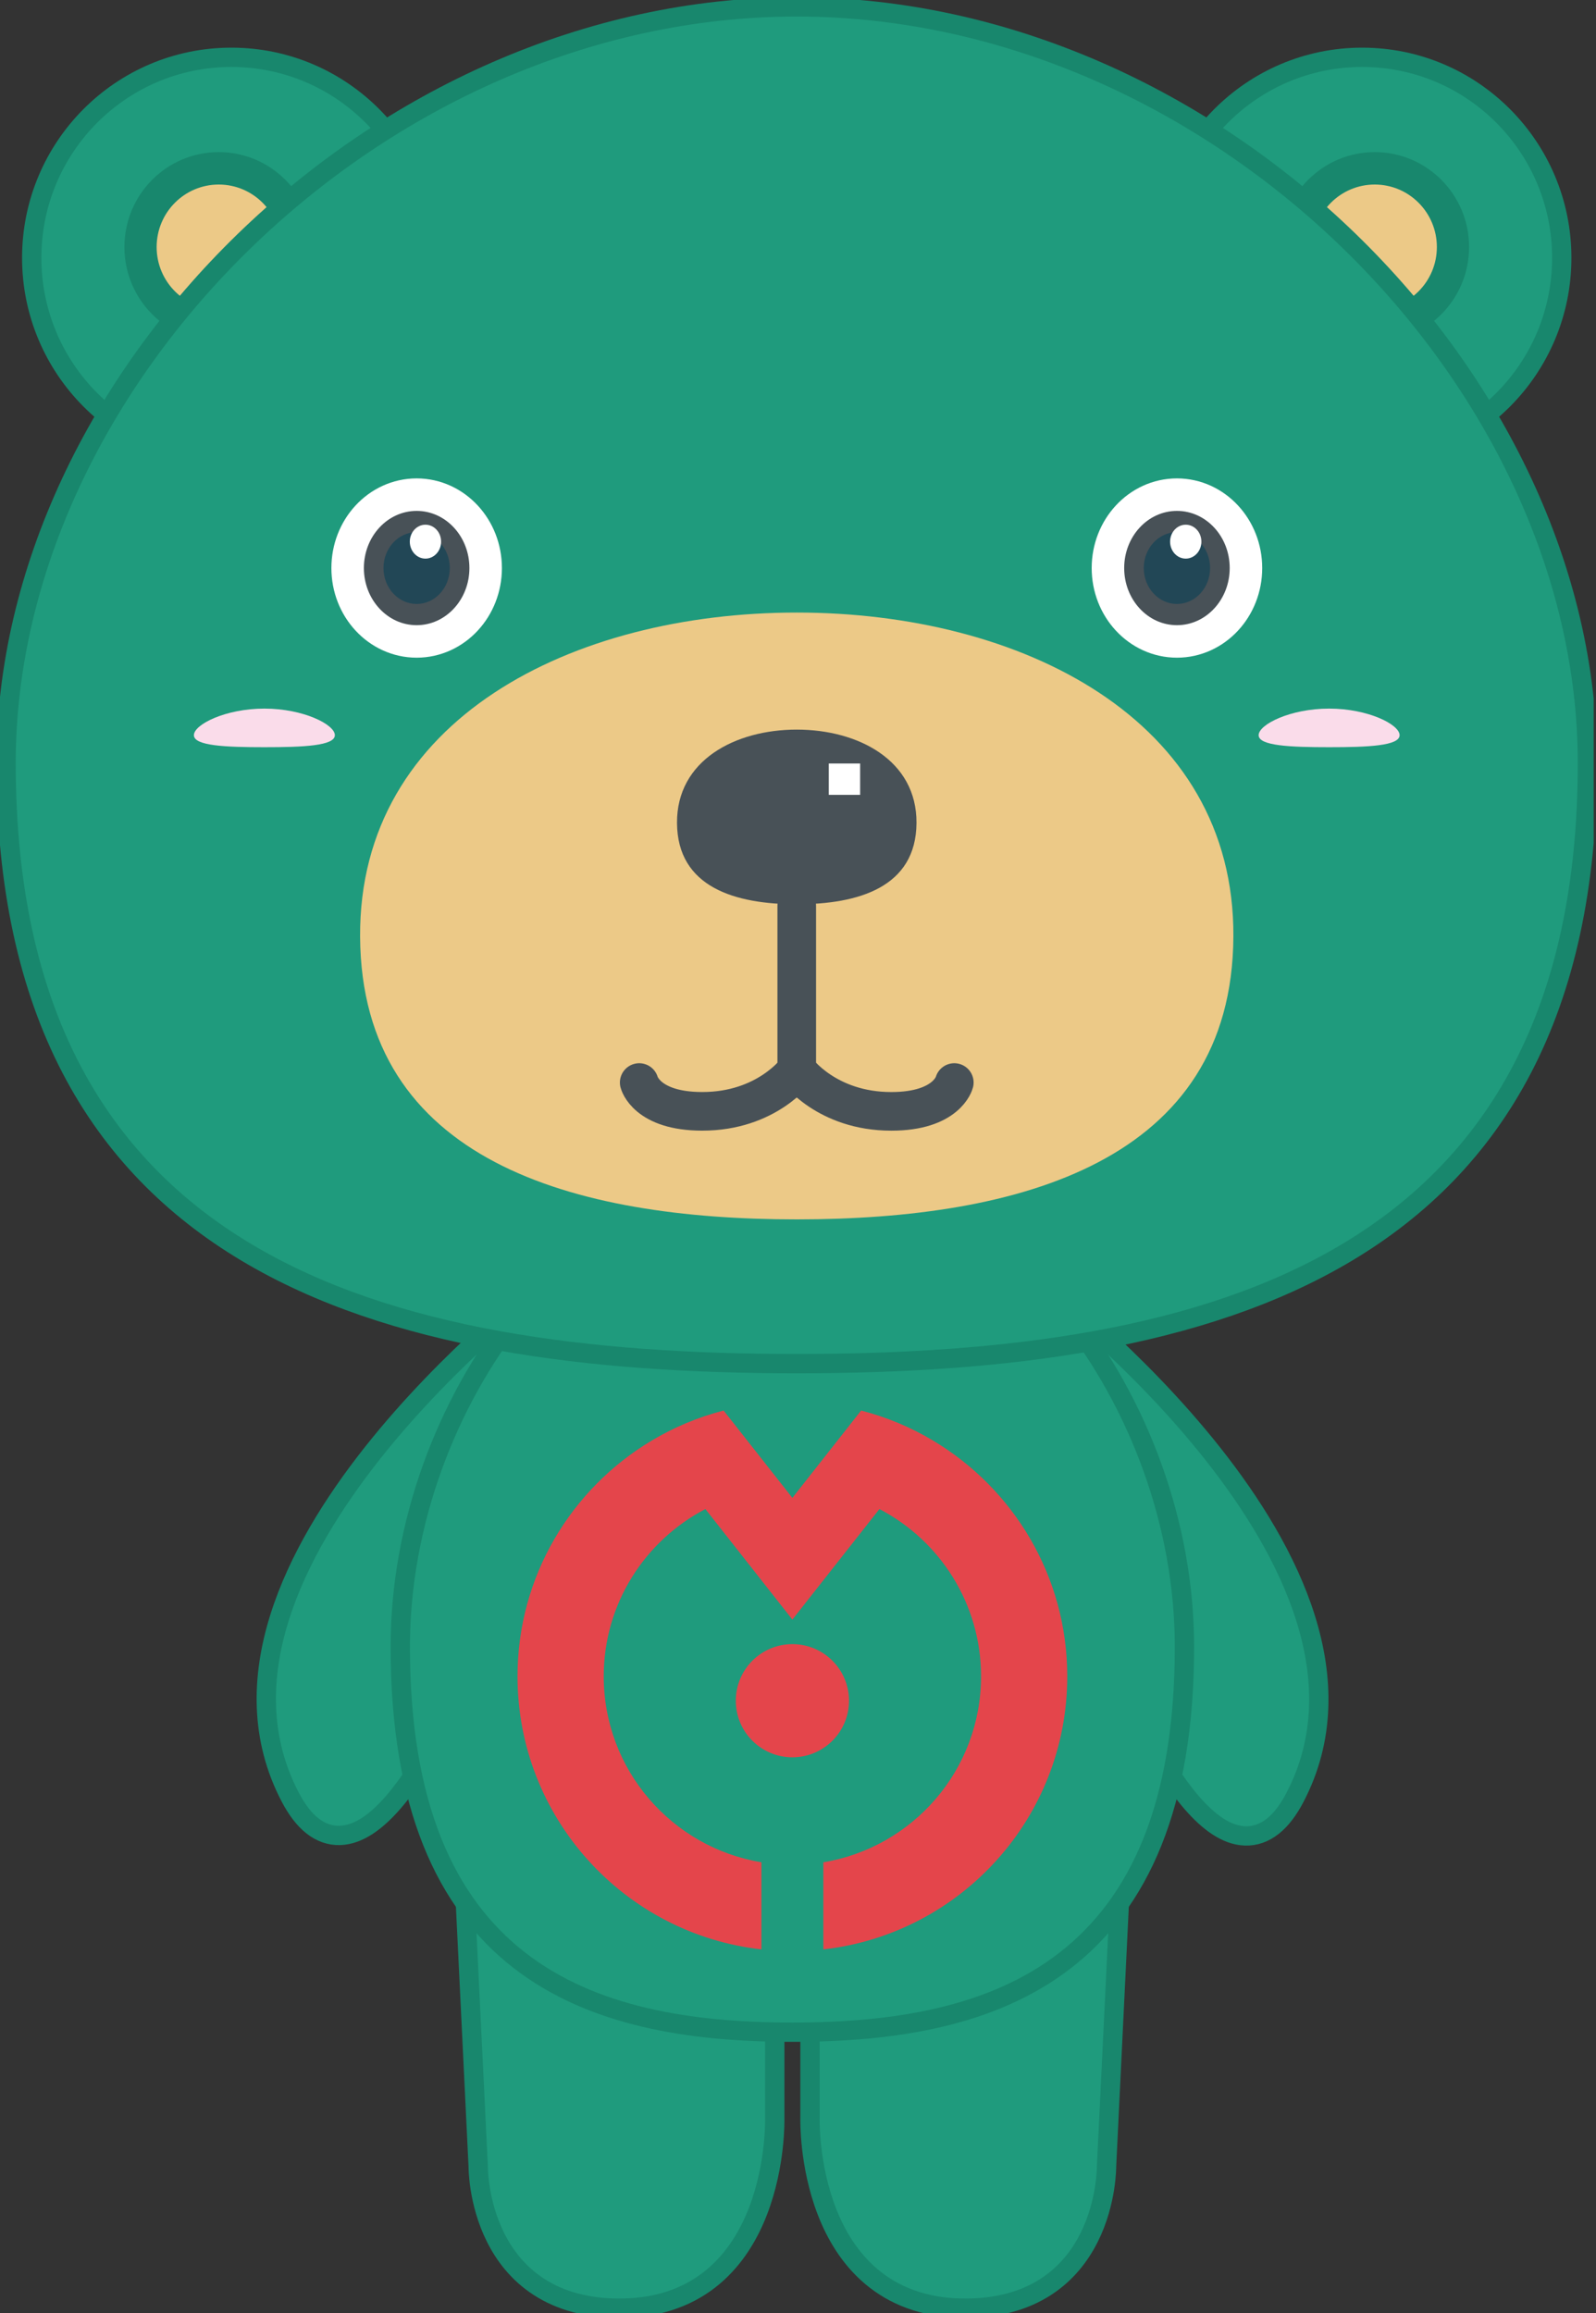 <svg width="69" height="100" viewBox="0 0 69 100" fill="none" xmlns="http://www.w3.org/2000/svg">
<rect x="0" y="0" width="69" height="100" fill="#333333" stroke="none"/>
<g clip-path="url(#clip0_1_1326)">
<path d="M23.708 55.872C23.708 55.872 7.889 67.888 12.917 77.497C17.177 85.64 25.51 56.478 25.51 56.478L23.708 55.872Z" stroke="#18876D" stroke-width="1.67" stroke-miterlimit="10" stroke-linecap="round" stroke-linejoin="round"/>
<path d="M23.708 55.872C23.708 55.872 7.889 67.888 12.917 77.497C17.177 85.64 25.51 56.478 25.51 56.478L23.708 55.872Z" fill="#1F9B7D"/>
<path d="M44.821 55.893C44.821 55.893 60.64 67.909 55.612 77.518C51.352 85.661 43.02 56.499 43.02 56.499L44.821 55.893Z" stroke="#18876D" stroke-width="1.67" stroke-miterlimit="10" stroke-linecap="round" stroke-linejoin="round"/>
<path d="M44.821 55.893C44.821 55.893 60.64 67.909 55.612 77.518C51.352 85.661 43.02 56.499 43.02 56.499L44.821 55.893Z" fill="#1F9B7D"/>
<path d="M20.419 79.799L21.091 93.64C21.091 93.64 21.034 99.475 26.933 99.368C33.27 99.255 33.078 91.598 33.078 91.598V82.919L20.419 79.799Z" stroke="#18876D" stroke-width="1.67" stroke-miterlimit="10" stroke-linecap="round" stroke-linejoin="round"/>
<path d="M20.419 79.799L21.091 93.64C21.091 93.64 21.034 99.475 26.933 99.368C33.27 99.255 33.078 91.598 33.078 91.598V82.919L20.419 79.799Z" fill="#1F9B7D"/>
<path d="M48.094 79.799L47.422 93.64C47.422 93.64 47.479 99.475 41.58 99.368C35.243 99.255 35.436 91.598 35.436 91.598V82.919L48.094 79.799Z" stroke="#18876D" stroke-width="1.67" stroke-miterlimit="10" stroke-linecap="round" stroke-linejoin="round"/>
<path d="M48.094 79.799L47.422 93.64C47.422 93.64 47.479 99.475 41.58 99.368C35.243 99.255 35.436 91.598 35.436 91.598V82.919L48.094 79.799Z" fill="#1F9B7D"/>
<path d="M34.256 87.438C43.025 87.438 50.79 84.778 50.79 71.194C50.79 60.808 43.025 50.68 34.256 50.68C25.488 50.68 17.723 60.808 17.723 71.194C17.723 84.778 25.488 87.438 34.256 87.438Z" stroke="#18876D" stroke-width="1.67" stroke-miterlimit="10"/>
<path d="M34.256 87.438C43.025 87.438 50.79 84.778 50.79 71.194C50.79 60.808 43.025 50.68 34.256 50.68C25.488 50.68 17.723 60.808 17.723 71.194C17.723 84.778 25.488 87.438 34.256 87.438Z" fill="#1F9B7D"/>
<path d="M1.789 11.147C1.789 6.59 5.467 2.895 10.002 2.895C14.538 2.895 18.215 6.59 18.215 11.147C18.215 15.704 14.538 19.399 10.002 19.399C5.467 19.399 1.789 15.704 1.789 11.147Z" stroke="#18876D" stroke-width="1.67" stroke-miterlimit="10" stroke-linecap="round" stroke-linejoin="round"/>
<path d="M18.215 11.147C18.215 15.704 14.538 19.399 10.002 19.399C5.466 19.399 1.789 15.704 1.789 11.147C1.789 6.59 5.466 2.895 10.002 2.895C14.538 2.895 18.215 6.59 18.215 11.147Z" fill="#1F9B7D"/>
<path d="M13.536 10.68C13.536 12.946 11.71 14.783 9.457 14.783C7.205 14.783 5.379 12.946 5.379 10.68C5.379 8.414 7.205 6.576 9.457 6.576C11.71 6.576 13.536 8.414 13.536 10.68Z" fill="#18876D"/>
<path d="M12.143 10.68C12.143 12.172 10.941 13.382 9.457 13.382C7.974 13.382 6.772 12.172 6.772 10.68C6.772 9.187 7.974 7.978 9.457 7.978C10.941 7.978 12.143 9.187 12.143 10.68Z" fill="#ECC987"/>
<path d="M67.102 11.147C67.102 15.704 63.425 19.399 58.889 19.399C54.354 19.399 50.676 15.704 50.676 11.147C50.676 6.59 54.354 2.895 58.889 2.895C63.425 2.895 67.102 6.59 67.102 11.147Z" stroke="#18876D" stroke-width="1.67" stroke-miterlimit="10" stroke-linecap="round" stroke-linejoin="round"/>
<path d="M50.676 11.147C50.676 15.704 54.354 19.399 58.889 19.399C63.425 19.399 67.102 15.704 67.102 11.147C67.102 6.59 63.425 2.895 58.889 2.895C54.354 2.895 50.676 6.59 50.676 11.147Z" fill="#1F9B7D"/>
<path d="M55.356 10.68C55.356 12.946 57.182 14.783 59.434 14.783C61.687 14.783 63.513 12.946 63.513 10.68C63.513 8.414 61.687 6.576 59.434 6.576C57.182 6.576 55.356 8.414 55.356 10.68Z" fill="#18876D"/>
<path d="M56.749 10.68C56.749 12.172 57.951 13.382 59.434 13.382C60.918 13.382 62.12 12.172 62.12 10.68C62.12 9.187 60.918 7.978 59.434 7.978C57.951 7.978 56.749 9.187 56.749 10.68Z" fill="#ECC987"/>
<path d="M34.446 58.535C52.353 58.535 68.212 54.351 68.212 32.983C68.212 16.646 52.353 0.715 34.446 0.715C16.539 0.715 0.68 16.646 0.68 32.983C0.68 54.351 16.539 58.535 34.446 58.535Z" stroke="#18876D" stroke-width="1.67" stroke-miterlimit="10" stroke-linecap="round" stroke-linejoin="round"/>
<path d="M34.446 58.535C52.353 58.535 68.212 54.351 68.212 32.983C68.212 16.646 52.353 0.715 34.446 0.715C16.539 0.715 0.68 16.646 0.68 32.983C0.68 54.351 16.539 58.535 34.446 58.535Z" fill="#1F9B7D"/>
<path d="M34.446 52.716C44.113 52.716 53.267 50.19 53.323 40.494C53.379 31.07 44.113 26.482 34.446 26.482C24.779 26.482 15.513 31.07 15.568 40.494C15.625 50.19 24.779 52.716 34.446 52.716Z" fill="#ECC987"/>
<path d="M34.446 39.093C37.097 39.093 39.607 38.366 39.623 35.576C39.638 32.863 37.097 31.542 34.446 31.542C31.795 31.542 29.254 32.863 29.269 35.576C29.285 38.366 31.795 39.093 34.446 39.093Z" fill="#485157"/>
<path d="M41.257 46.8C41.257 46.8 40.946 48.046 38.533 48.046C35.73 48.046 34.446 46.255 34.446 46.255C34.446 46.255 33.162 48.046 30.359 48.045C27.946 48.045 27.635 46.8 27.635 46.8" stroke="#485157" stroke-width="1.67" stroke-miterlimit="10" stroke-linecap="round" stroke-linejoin="round"/>
<path d="M34.446 39.171V46.256" stroke="#485157" stroke-width="1.67" stroke-miterlimit="10" stroke-linecap="round" stroke-linejoin="round"/>
<path d="M15.732 24.558C15.732 23.193 16.753 22.087 18.013 22.087C19.273 22.087 20.294 23.193 20.294 24.558C20.294 25.922 19.273 27.028 18.013 27.028C16.753 27.028 15.732 25.922 15.732 24.558Z" stroke="white" stroke-width="2.81" stroke-miterlimit="10" stroke-linecap="round" stroke-linejoin="round"/>
<path d="M20.294 24.558C20.294 25.922 19.273 27.028 18.013 27.028C16.753 27.028 15.732 25.922 15.732 24.558C15.732 23.193 16.753 22.087 18.013 22.087C19.273 22.087 20.294 23.193 20.294 24.558Z" fill="#485157"/>
<path d="M19.446 24.558C19.446 25.415 18.805 26.11 18.013 26.11C17.221 26.11 16.579 25.415 16.579 24.558C16.579 23.7 17.221 23.005 18.013 23.005C18.805 23.005 19.446 23.7 19.446 24.558Z" fill="#224756"/>
<path d="M19.07 23.417C19.07 23.822 18.767 24.15 18.393 24.15C18.02 24.15 17.717 23.822 17.717 23.417C17.717 23.012 18.02 22.684 18.393 22.684C18.767 22.684 19.07 23.012 19.07 23.417Z" fill="white"/>
<path d="M14.477 31.783C14.477 32.244 13.112 32.303 11.43 32.303C9.747 32.303 8.383 32.244 8.383 31.783C8.383 31.322 9.747 30.634 11.43 30.634C13.112 30.634 14.477 31.322 14.477 31.783Z" fill="#FADCEA"/>
<path d="M54.415 31.783C54.415 32.244 55.779 32.303 57.462 32.303C59.145 32.303 60.509 32.244 60.509 31.783C60.509 31.322 59.145 30.634 57.462 30.634C55.779 30.634 54.415 31.322 54.415 31.783Z" fill="#FADCEA"/>
<path d="M35.831 33.007H37.186V34.363H35.831V33.007Z" fill="white"/>
<path d="M36.705 73.525C36.705 72.174 35.609 71.079 34.258 71.079C32.905 71.079 31.811 72.174 31.811 73.525C31.811 74.877 32.905 75.971 34.258 75.971C35.609 75.971 36.705 74.877 36.705 73.525Z" fill="#E4454B"/>
<path d="M40.346 62.283C39.387 61.707 38.341 61.267 37.229 60.98L34.257 64.756L31.284 60.98C30.173 61.267 29.128 61.707 28.168 62.283C24.701 64.357 22.374 68.14 22.374 72.471C22.374 78.583 26.988 83.611 32.919 84.276V80.51C29.054 79.87 26.101 76.52 26.101 72.471C26.101 69.326 27.886 66.601 30.496 65.239L34.257 70.018L38.02 65.239C40.628 66.598 42.414 69.326 42.414 72.471C42.414 76.52 39.462 79.87 35.595 80.51V84.276C41.526 83.611 46.141 78.583 46.141 72.471C46.141 68.14 43.813 64.357 40.346 62.283Z" fill="#E4454B"/>
<path d="M48.602 24.558C48.602 23.193 49.623 22.087 50.883 22.087C52.142 22.087 53.164 23.193 53.164 24.558C53.164 25.922 52.142 27.028 50.883 27.028C49.623 27.028 48.602 25.922 48.602 24.558Z" stroke="white" stroke-width="2.81" stroke-miterlimit="10" stroke-linecap="round" stroke-linejoin="round"/>
<path d="M53.164 24.558C53.164 25.922 52.143 27.028 50.883 27.028C49.623 27.028 48.602 25.922 48.602 24.558C48.602 23.193 49.623 22.087 50.883 22.087C52.143 22.087 53.164 23.193 53.164 24.558Z" fill="#485157"/>
<path d="M52.316 24.558C52.316 25.415 51.675 26.11 50.883 26.11C50.091 26.11 49.449 25.415 49.449 24.558C49.449 23.7 50.091 23.005 50.883 23.005C51.675 23.005 52.316 23.7 52.316 24.558Z" fill="#224756"/>
<path d="M51.94 23.417C51.94 23.822 51.637 24.15 51.263 24.15C50.889 24.15 50.587 23.822 50.587 23.417C50.587 23.012 50.889 22.684 51.263 22.684C51.637 22.684 51.94 23.012 51.94 23.417Z" fill="white"/>
</g>
<defs>
<clipPath id="clip0_1_1326">
<rect width="68.9" height="100" fill="white"/>
</clipPath>
</defs>
</svg>
